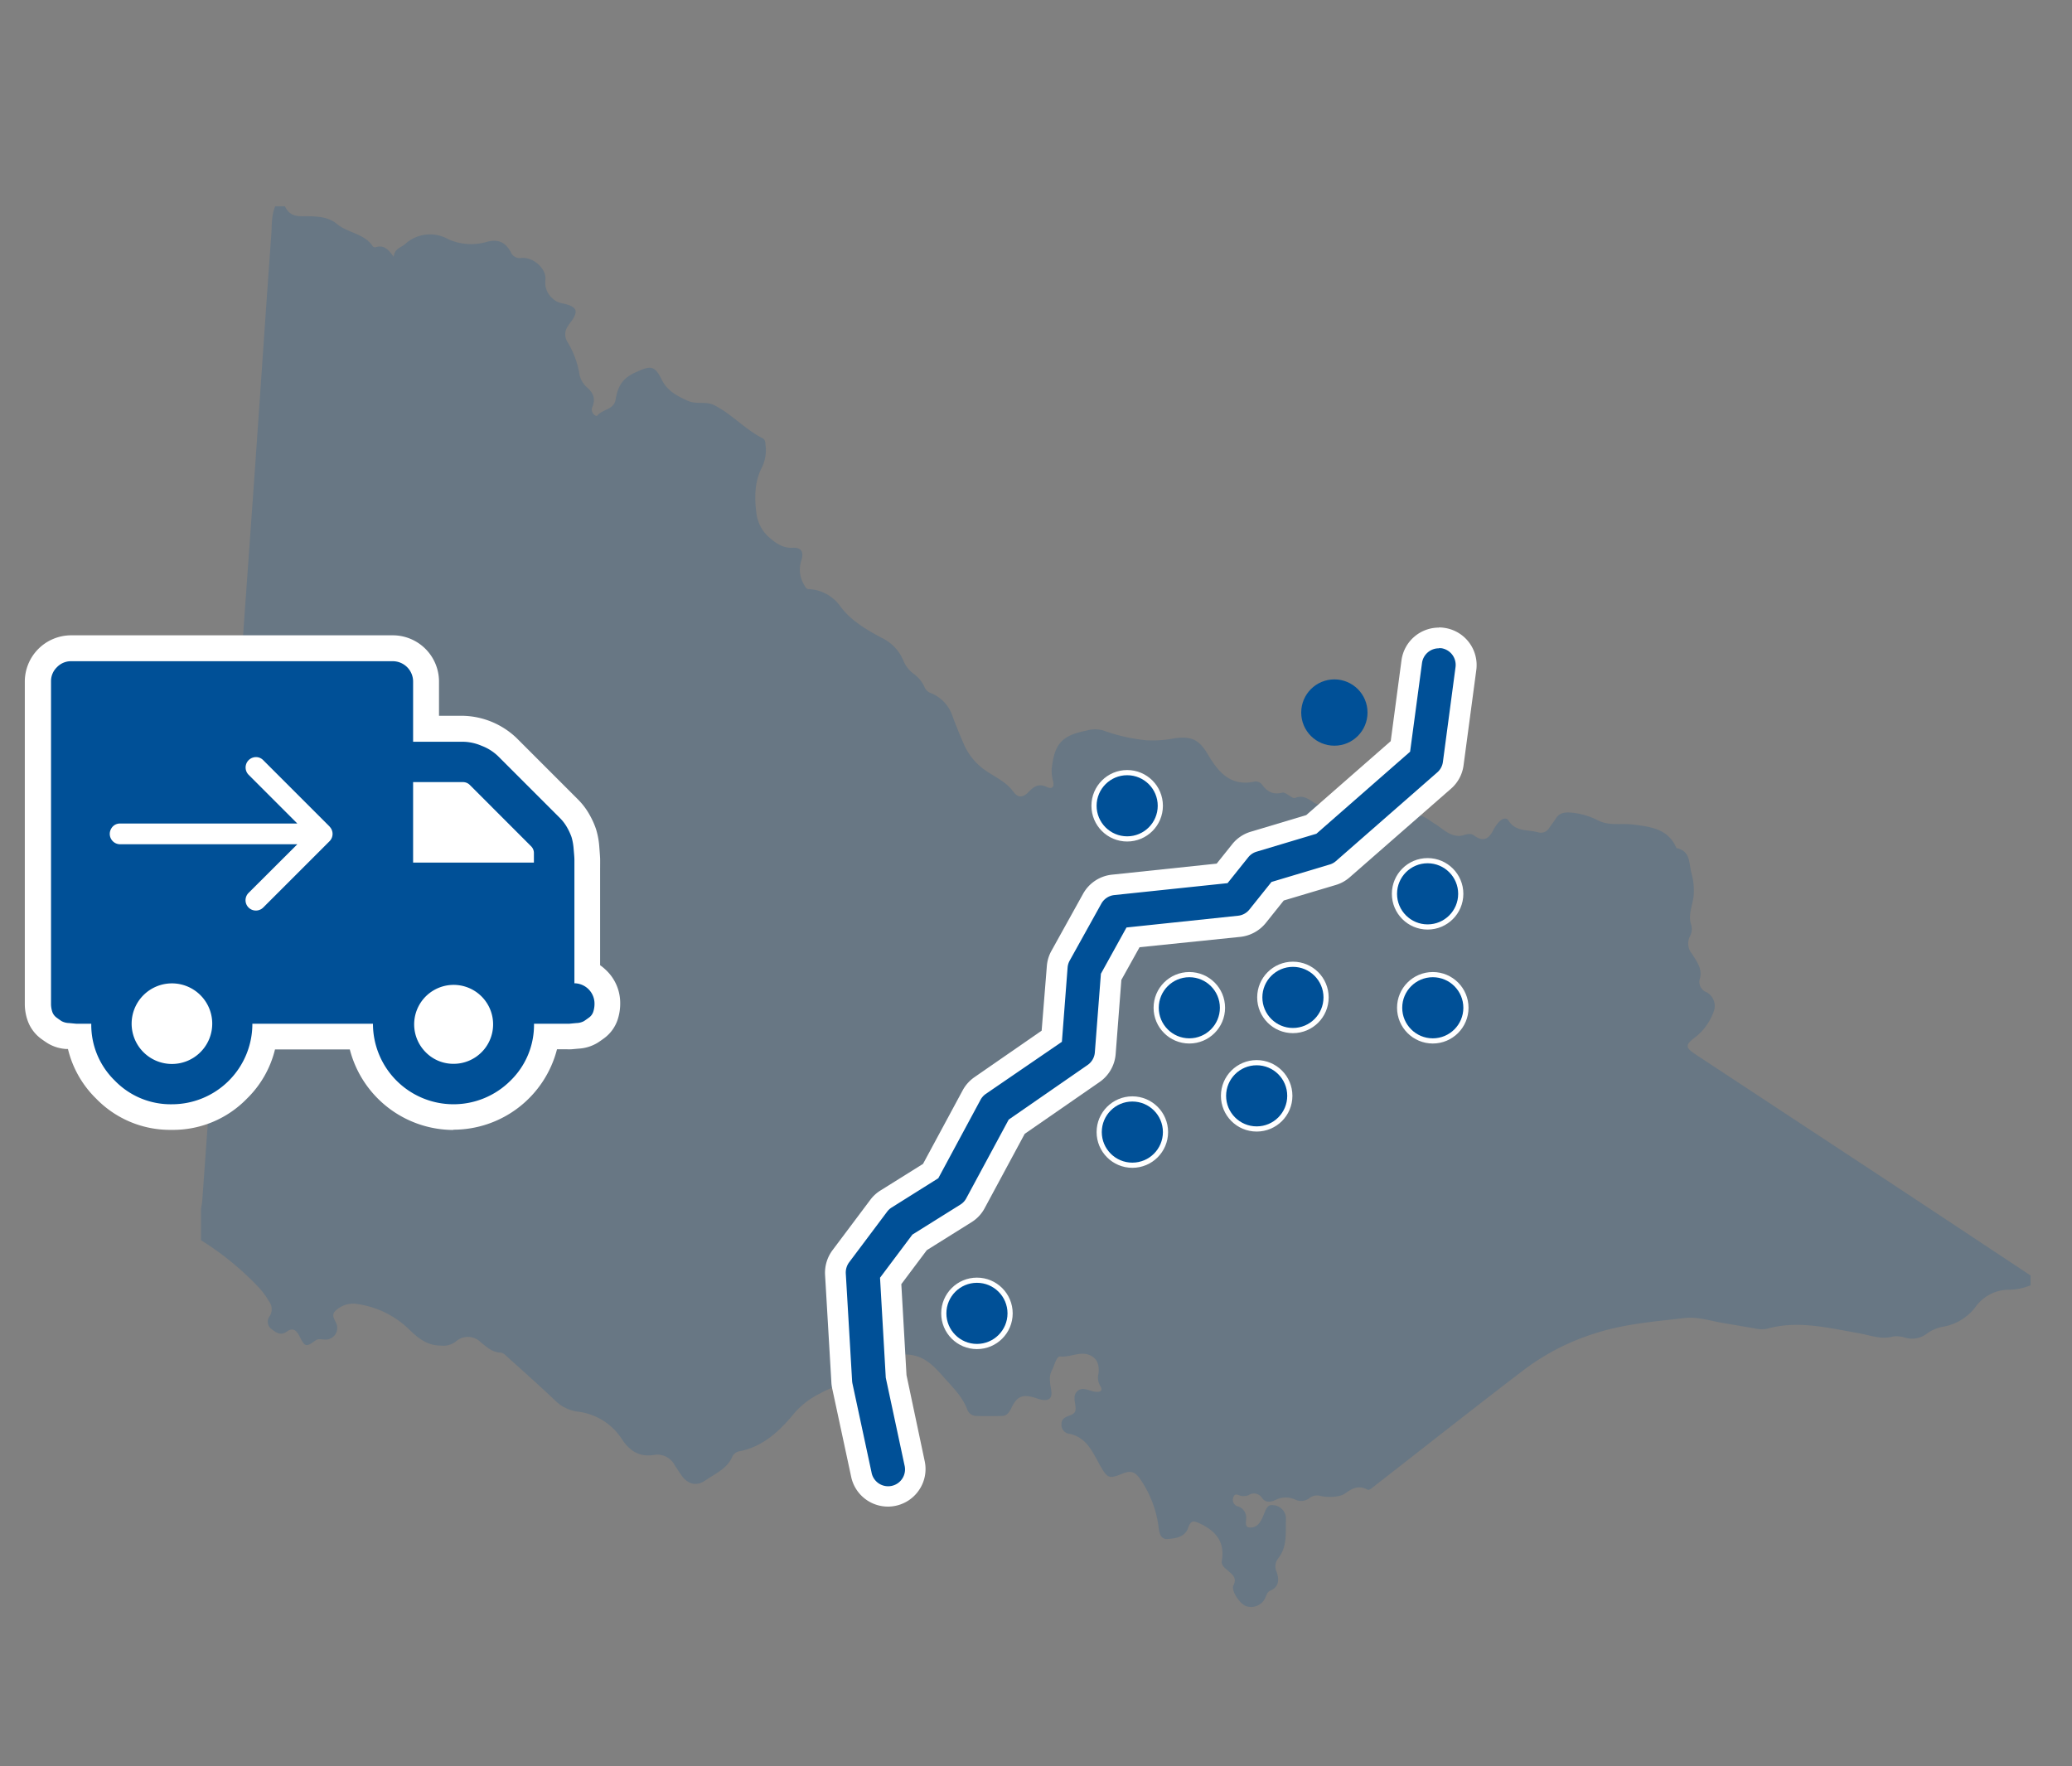 <svg viewBox="0 0 400 341" xmlns="http://www.w3.org/2000/svg"><rect x="0" y="0" width="400" height="341" fill="#808080" stroke="none"/><g fill="#005097"><path d="m53.14 39.82h1.86c.72 1.57 1.87 2 3.62 1.93 2.18 0 4.61 0 6.37 1.45 2.14 1.81 5.35 1.85 7 4.39a.56.56 0 0 0 .52.15c1.59-.54 2.5.45 3.49 1.86.17-1.63 1.38-1.78 2.16-2.43a7.1 7.1 0 0 1 8.34-1 10.74 10.74 0 0 0 7.5.52c2.38-.63 3.59.25 4.58 1.92a1.88 1.88 0 0 0 2.11 1.19c2.31-.18 4.83 2.11 4.6 4.24a4 4 0 0 0 1.47 3.65c.88.87 1.9.83 2.86 1.15 1.57.51 1.89 1.22 1.05 2.63-.32.53-.75 1-1.07 1.54a2.71 2.71 0 0 0 -.06 3 17.29 17.29 0 0 1 2.26 5.91 4.58 4.58 0 0 0 1.41 2.78c1.28 1.07 1.84 2.25 1.13 3.91-.43 1 .72 2 1 1.6 1-1.2 3.18-1.13 3.49-3 .41-2.39 1.17-4.1 3.75-5.26 2.84-1.29 3.71-1.61 5.13 1.29 1.1 2.26 3 3.2 5.1 4.16 1.69.75 3.49 0 5.09.84 3.39 1.72 5.93 4.68 9.34 6.38.47.23.52.83.55 1.34a7.7 7.7 0 0 1 -.66 4.2c-1.51 2.84-1.49 6-1.1 9a7.46 7.46 0 0 0 2.09 4.26c1.28 1.17 2.79 2.44 4.88 2.34 1.61-.09 2.24.71 1.71 2.4a5.63 5.63 0 0 0 .5 4.71c.22.37.38.83.89.88a7.83 7.83 0 0 1 6.11 3.3c2 2.73 5 4.5 8 6.1a8.46 8.46 0 0 1 4.11 4.21 6 6 0 0 0 2.11 2.77 6.52 6.52 0 0 1 2 2.4 2.11 2.11 0 0 0 1.09 1.22 7.2 7.2 0 0 1 4.36 4.51c.64 1.76 1.36 3.5 2.1 5.22a12 12 0 0 0 3.38 4.6c2 1.67 4.61 2.54 6.2 4.69 1 1.41 2 1.21 3.07.08s2-1.59 3.48-.9c1 .47 1.44 0 1.21-1.05a7.55 7.55 0 0 1 -.29-2.41c.52-4.89 1.94-6.49 6.73-7.43a5.62 5.62 0 0 1 3.3 0 34.21 34.21 0 0 0 8.17 1.86 22 22 0 0 0 5.6-.39c3.35-.44 4.74.4 6.39 3.2 1.94 3.28 4.31 6.12 8.81 5.2a1.52 1.52 0 0 1 1.55.49c1 1.39 2.16 2.11 4 1.61.36-.1.9.35 1.33.59s.76.59 1.2.41c1.3-.53 2.28.1 3.29.75a2.28 2.28 0 0 0 1.76.51 4.07 4.07 0 0 1 2.84.43 2.47 2.47 0 0 0 3.32-.7c1-1.41 4.19-2.32 5.67-1.51 2 1.07 5.12.35 5.79 3.57a.58.58 0 0 0 .44.31c1.62-.11 2.63 1 3.88 1.73 1.42.87 2.64 2.27 4.58 2.27 1 0 1.93-.79 2.9-.07 1.79 1.33 2.91.61 3.76-1.16a7 7 0 0 1 1.09-1.52c.52-.57 1.36-.89 1.79-.21 1.38 2.2 3.7 1.72 5.67 2.25a1.88 1.88 0 0 0 2.23-.9c.39-.57.83-1.1 1.19-1.69.72-1.15 1.61-1.29 3-1.2a14 14 0 0 1 5.33 1.58c2.11 1 4.44.45 6.66.73 3.34.42 6.75.81 8.33 4.53 2.71.6 2.38 2.72 2.88 4.79a11.92 11.92 0 0 1 .42 4.66c-.24 1.71-1 3.41-.52 5.15a2.91 2.91 0 0 1 -.12 2.34 3.11 3.11 0 0 0 .34 3.48c.88 1.41 2 2.8 1.57 4.65a2.15 2.15 0 0 0 1.22 2.76 3 3 0 0 1 1.41 3.73 10.85 10.85 0 0 1 -3.41 4.84c-2.15 1.62-2.18 2.08.09 3.57l34.93 23q14.79 9.76 29.56 19.56v1.88a10.89 10.89 0 0 1 -4 .86 8 8 0 0 0 -6.59 3.27 9.89 9.89 0 0 1 -6 3.82 7.86 7.86 0 0 0 -3.28 1.28 4.71 4.71 0 0 1 -4.37.88 5.41 5.41 0 0 0 -2.22-.23c-2.42.69-4.52-.26-6.82-.64-5.76-1-11.65-2.52-17.59-.84a5.91 5.91 0 0 1 -2.61-.12c-1.79-.27-3.57-.62-5.36-.9-2.65-.41-5.37-1.36-7.94-1.05-5.73.67-11.5 1.11-17.11 2.9a45.05 45.05 0 0 0 -13.78 7c-9.65 7.35-19.15 14.88-28.73 22.33-.48.38-1.25 1.07-1.54.93-1.77-.91-2.86-.39-4.45.75-.83.6-3 .81-4.64.45a2.38 2.38 0 0 0 -2.14.37 2.62 2.62 0 0 1 -2.84.3 4.38 4.38 0 0 0 -3.79.11c-.91.41-1.87.55-2.54-.37a1.84 1.84 0 0 0 -2.61-.58 2.61 2.61 0 0 1 -1.28.17c-.6 0-1.34-.8-1.69.3a1.31 1.31 0 0 0 1 1.74 2.28 2.28 0 0 1 1.49 2.35c0 .59-.27 1.45.46 1.67a2.13 2.13 0 0 0 2.13-.9 6 6 0 0 0 .77-1.49c.41-.88.64-2.14 1.93-1.89a2.6 2.6 0 0 1 2.39 2.53c-.1 2.64.34 5.43-1.5 7.74a2.47 2.47 0 0 0 -.3 2.6c.48 1.38.55 2.88-1.23 3.63-.5.21-.67.69-.87 1.17a3 3 0 0 1 -3.75 1.82c-1.18-.34-3-3-2.48-4 .65-1.34 0-1.93-.85-2.67-.63-.59-1.56-1.1-1.39-2.1.6-3.61-1.12-5.72-4.22-7.18-1.25-.59-1.78-.65-2.29.83-.62 1.82-2.5 2.05-4 2.15s-1.61-1.58-1.75-2.66a20.93 20.93 0 0 0 -3.44-8.81c-1-1.52-1.87-1.81-3.51-1.14-2.61 1.06-2.87.89-4.29-1.58s-2.6-5.61-6.22-6.17a1.75 1.75 0 0 1 -1.23-1.91c0-.9.71-1.26 1.45-1.52s1.27-.52 1.27-1.39c0-1.15-.67-2.47.37-3.39s2.37.08 3.57.16c1 .07 1.36-.35.78-1.2a3.09 3.09 0 0 1 -.3-2.32c.17-1.5-.14-2.92-1.72-3.58-1.87-.78-3.71.46-5.65.27-.79-.08-1.14 1.77-1.66 2.75-.64 1.21-.28 2.57-.09 3.85.21 1.48-.47 2-1.83 1.76a9.53 9.53 0 0 1 -1.26-.37c-2.44-.77-3.54-.33-4.64 2-.38.79-.84 1.46-1.75 1.49-1.69.05-3.38.05-5.06 0a1.86 1.86 0 0 1 -1.7-1.29c-1-2.6-3-4.44-4.75-6.45-2.19-2.46-4.24-4.45-8.16-4.07-2.73.26-5.08.65-6.87 2.61-2.33 2.57-5.72 3.25-8.54 4.82a16 16 0 0 0 -4.89 3.66c-2.86 3.49-6 6.55-10.59 7.52a1.93 1.93 0 0 0 -1.51 1c-1 2.4-3.32 3.32-5.23 4.65-1.75 1.22-3.44.72-4.67-1.05-.42-.62-.83-1.25-1.24-1.88a3.77 3.77 0 0 0 -3.93-2c-2.77.47-4.64-.64-6.16-2.87a11.79 11.79 0 0 0 -8.75-5.49 7.68 7.68 0 0 1 -4.41-2.3c-2.91-2.74-5.89-5.41-8.87-8.08-.45-.41-1-1-1.52-1-1.66-.1-2.73-1.12-3.88-2.07a3.5 3.5 0 0 0 -4.74-.08 4 4 0 0 1 -3 .78c-2.64 0-4.46-1.58-6.14-3.23a18 18 0 0 0 -9.77-4.77 4.94 4.94 0 0 0 -4.25 1.22c-1.15 1 0 1.94.21 2.89a2.25 2.25 0 0 1 -2.43 2.73c-.61 0-1.15-.24-1.76.21-1.79 1.3-2 1.21-3-.77-.52-1.07-1.24-1.87-2.45-1s-2.09.25-3-.47a1.74 1.74 0 0 1 -.32-2.51 2.51 2.51 0 0 0 -.14-2.81 16 16 0 0 0 -2-2.72 56.74 56.74 0 0 0 -11.15-9.11v-6c.09-.55.21-1.1.25-1.66q1.48-20.65 3-41.32 1.95-26.36 3.81-52.73 1.68-23.64 3.37-47.3c1.05-15 2.05-30.05 3.14-45.07.14-1.85 0-3.77.77-5.54z" opacity=".19"/><circle cx="217.27" cy="216.99" r="3.05"/><circle cx="251.49" cy="191.33" r="3.05"/><circle cx="257.6" cy="137.57" r="6.4"/><circle cx="275.6" cy="172.57" r="6.4" stroke="#fff" stroke-miterlimit="10"/><circle cx="217.6" cy="155.57" r="6.4" stroke="#fff" stroke-miterlimit="10"/><circle cx="249.6" cy="192.57" r="6.4" stroke="#fff" stroke-miterlimit="10"/><circle cx="276.6" cy="194.57" r="6.4" stroke="#fff" stroke-miterlimit="10"/><circle cx="218.6" cy="218.57" r="6.4" stroke="#fff" stroke-miterlimit="10"/><circle cx="229.6" cy="194.57" r="6.4" stroke="#fff" stroke-miterlimit="10"/><circle cx="242.6" cy="211.57" r="6.4" stroke="#fff" stroke-miterlimit="10"/><circle cx="188.6" cy="253.57" r="6.4" stroke="#fff" stroke-miterlimit="10"/><path d="m171.45 288.84a5.29 5.29 0 0 1 -5.14-4.16l-3.67-17.1a5.3 5.3 0 0 1 -.1-.8l-1.22-20.78a5.22 5.22 0 0 1 1-3.47l7.33-9.77a5.21 5.21 0 0 1 1.42-1.31l8.59-5.37 7.89-14.65a5.34 5.34 0 0 1 1.64-1.83l13.87-9.6 1-13.39a5.12 5.12 0 0 1 .65-2.15l6.1-11a5.27 5.27 0 0 1 4-2.68l21-2.21 3.52-4.39a5.27 5.27 0 0 1 2.59-1.76l11.13-3.33 17.2-15.06 2.18-16.36a5.28 5.28 0 0 1 5.22-4.57 5.34 5.34 0 0 1 .69 0 5.26 5.26 0 0 1 4.66 6l-2.44 18.33a5.27 5.27 0 0 1 -1.75 3.26l-19.58 17.11a5.38 5.38 0 0 1 -2 1.08l-10.64 3.19-3.87 4.83a5.26 5.26 0 0 1 -3.55 1.94l-20.46 2.16-4.22 7.6-1.13 14.74a5.24 5.24 0 0 1 -2.25 3.92l-14.85 10.28-7.95 14.77a5.31 5.31 0 0 1 -1.85 2l-8.94 5.59-5.59 7.45 1.07 18.41 3.58 16.72a5.27 5.27 0 0 1 -.73 4 5.19 5.19 0 0 1 -3.31 2.28 5.1 5.1 0 0 1 -1.09.08z"/></g><path d="m277.76 125.14h.43a3.26 3.26 0 0 1 2.8 3.66l-2.44 18.33a3.24 3.24 0 0 1 -1.09 2l-19.55 17.11a3.14 3.14 0 0 1 -1.21.67l-11.24 3.37-4.26 5.32a3.22 3.22 0 0 1 -2.2 1.2l-21.53 2.27-4.94 8.93-1.17 15.18a3.26 3.26 0 0 1 -1.39 2.43l-15.24 10.55-8.19 15.19a3.18 3.18 0 0 1 -1.14 1.22l-9.26 5.79-6.25 8.33 1.11 19.31 3.61 16.87a3.26 3.26 0 1 1 -6.37 1.36l-3.67-17.1a4.29 4.29 0 0 1 -.07-.5l-1.22-20.77a3.32 3.32 0 0 1 .65-2.15l7.33-9.77a3.24 3.24 0 0 1 .88-.81l9-5.65 8.14-15.12a3.29 3.29 0 0 1 1-1.14l14.72-10.08 1.1-14.34a3.26 3.26 0 0 1 .4-1.33l6.11-11a3.26 3.26 0 0 1 2.51-1.66l21.86-2.3 4-5a3.25 3.25 0 0 1 1.61-1.08l11.54-3.46 18.09-15.84 2.3-17.13a3.27 3.27 0 0 1 3.24-2.83m0-4a7.29 7.29 0 0 0 -7.2 6.3l-2.08 15.62-16.31 14.28-10.71 3.21a7.18 7.18 0 0 0 -3.58 2.41l-3 3.75-20.2 2.13a7.24 7.24 0 0 0 -5.59 3.69l-6.1 11a7.19 7.19 0 0 0 -.9 3l-1 12.43-13 9a7.3 7.3 0 0 0 -2.25 2.53l-7.65 14.19-8.14 5.09a7.15 7.15 0 0 0 -2 1.8l-7.33 9.77a7.3 7.3 0 0 0 -1.44 4.79l1.22 20.77a6.74 6.74 0 0 0 .15 1.11l3.67 17.09a7.25 7.25 0 0 0 13.19 2.42 7.2 7.2 0 0 0 1-5.46l-3.51-16.6-1-17.56 4.92-6.56 8.63-5.4a7.11 7.11 0 0 0 2.54-2.71l7.73-14.35 14.45-10a7.26 7.26 0 0 0 3.11-5.42l1.1-14.3 3.51-6.31 19.46-2a7.34 7.34 0 0 0 4.91-2.68l3.47-4.34 10.05-3a7.12 7.12 0 0 0 2.69-1.49l19.55-17.1a7.23 7.23 0 0 0 2.42-4.51l2.46-18.4a7.26 7.26 0 0 0 -6.23-8.15 6.39 6.39 0 0 0 -1-.07z" fill="#fff"/><path d="m87.53 218.16a20.69 20.69 0 0 1 -20-15.55h-14.44a19.84 19.84 0 0 1 -5.45 9.53 19.84 19.84 0 0 1 -14.52 6 19.85 19.85 0 0 1 -14.53-6 19.91 19.91 0 0 1 -5.47-9.61h-.3a7.79 7.79 0 0 1 -3.65-1.13c-.36-.23-.79-.52-1.28-.88a7.46 7.46 0 0 1 -2.57-3.52 9.79 9.79 0 0 1 -.53-3.27v-62.19a8.95 8.95 0 0 1 8.89-8.88h62.19a8.93 8.93 0 0 1 8.88 8.88v6.66h4.72a15.49 15.49 0 0 1 10.16 4.2l12 12a13.28 13.28 0 0 1 2.19 2.92 15.75 15.75 0 0 1 1.23 2.72 14.94 14.94 0 0 1 .64 3.39c.08 1.05.14 1.8.16 2.29s0 1.41 0 2.63q0 1.57 0 2v16a9.73 9.73 0 0 1 1.27 1.07 8.73 8.73 0 0 1 2.61 6.27 9.9 9.9 0 0 1 -.53 3.28 7.31 7.31 0 0 1 -2.57 3.48c-.49.36-.91.65-1.27.88a7.88 7.88 0 0 1 -3.69 1.13l-1.32.12a10.37 10.37 0 0 1 -1 0h-1.1-.72a20.67 20.67 0 0 1 -20 15.53z" fill="#fff"/><path d="m11 128.81a3.73 3.73 0 0 0 -1.15 2.73v62.19a5 5 0 0 0 .24 1.61 2.32 2.32 0 0 0 .82 1.12c.38.28.72.52 1 .7a3.26 3.26 0 0 0 1.43.36l1.36.13h1.55 1.37a15 15 0 0 0 4.56 11 15 15 0 0 0 11 4.55 15.53 15.53 0 0 0 15.54-15.55h23.28a15.55 15.55 0 0 0 26.54 11 15 15 0 0 0 4.55-11h3.91 1.37 1.54l1.37-.13a3.26 3.26 0 0 0 1.43-.36c.28-.18.61-.42 1-.7a2.25 2.25 0 0 0 .82-1.12 5 5 0 0 0 .24-1.61 3.93 3.93 0 0 0 -3.88-3.89v-19.43c0-.33 0-1 0-2.13s0-1.86 0-2.3-.07-1.15-.15-2.1a10.84 10.84 0 0 0 -.4-2.25 11.55 11.55 0 0 0 -.85-1.85 8.35 8.35 0 0 0 -1.37-1.82l-12-12a9.32 9.32 0 0 0 -3.12-1.96 9.47 9.47 0 0 0 -3.55-.79h-9.7v-11.67a3.93 3.93 0 0 0 -3.88-3.88h-62.19a3.73 3.73 0 0 0 -2.68 1.15zm71.11 74.27a7.62 7.62 0 1 1 5.47 2.31 7.47 7.47 0 0 1 -5.47-2.31zm-2.36-52.08h9.6a1.86 1.86 0 0 1 1.34.54l11.84 11.85a1.82 1.82 0 0 1 .54 1.33v1.82h-23.32zm-52.1 52.1a7.78 7.78 0 0 1 5.47-13.24 7.78 7.78 0 1 1 -5.47 13.24zm0 0" fill="#005097"/><path d="m63.64 159.59-12.81-12.81a1.93 1.93 0 0 0 -1.95-.53 2 2 0 0 0 -.86 3.36l9.38 9.39h-34.2a1.9 1.9 0 0 0 -1.74 1 2 2 0 0 0 1.76 3h34.18l-9.4 9.38a2 2 0 0 0 -.46 2.16 2 2 0 0 0 1.87 1.26 2 2 0 0 0 1.41-.59l12.8-12.8a2 2 0 0 0 0-2.82zm-1.08.1" fill="#fff"/></svg>